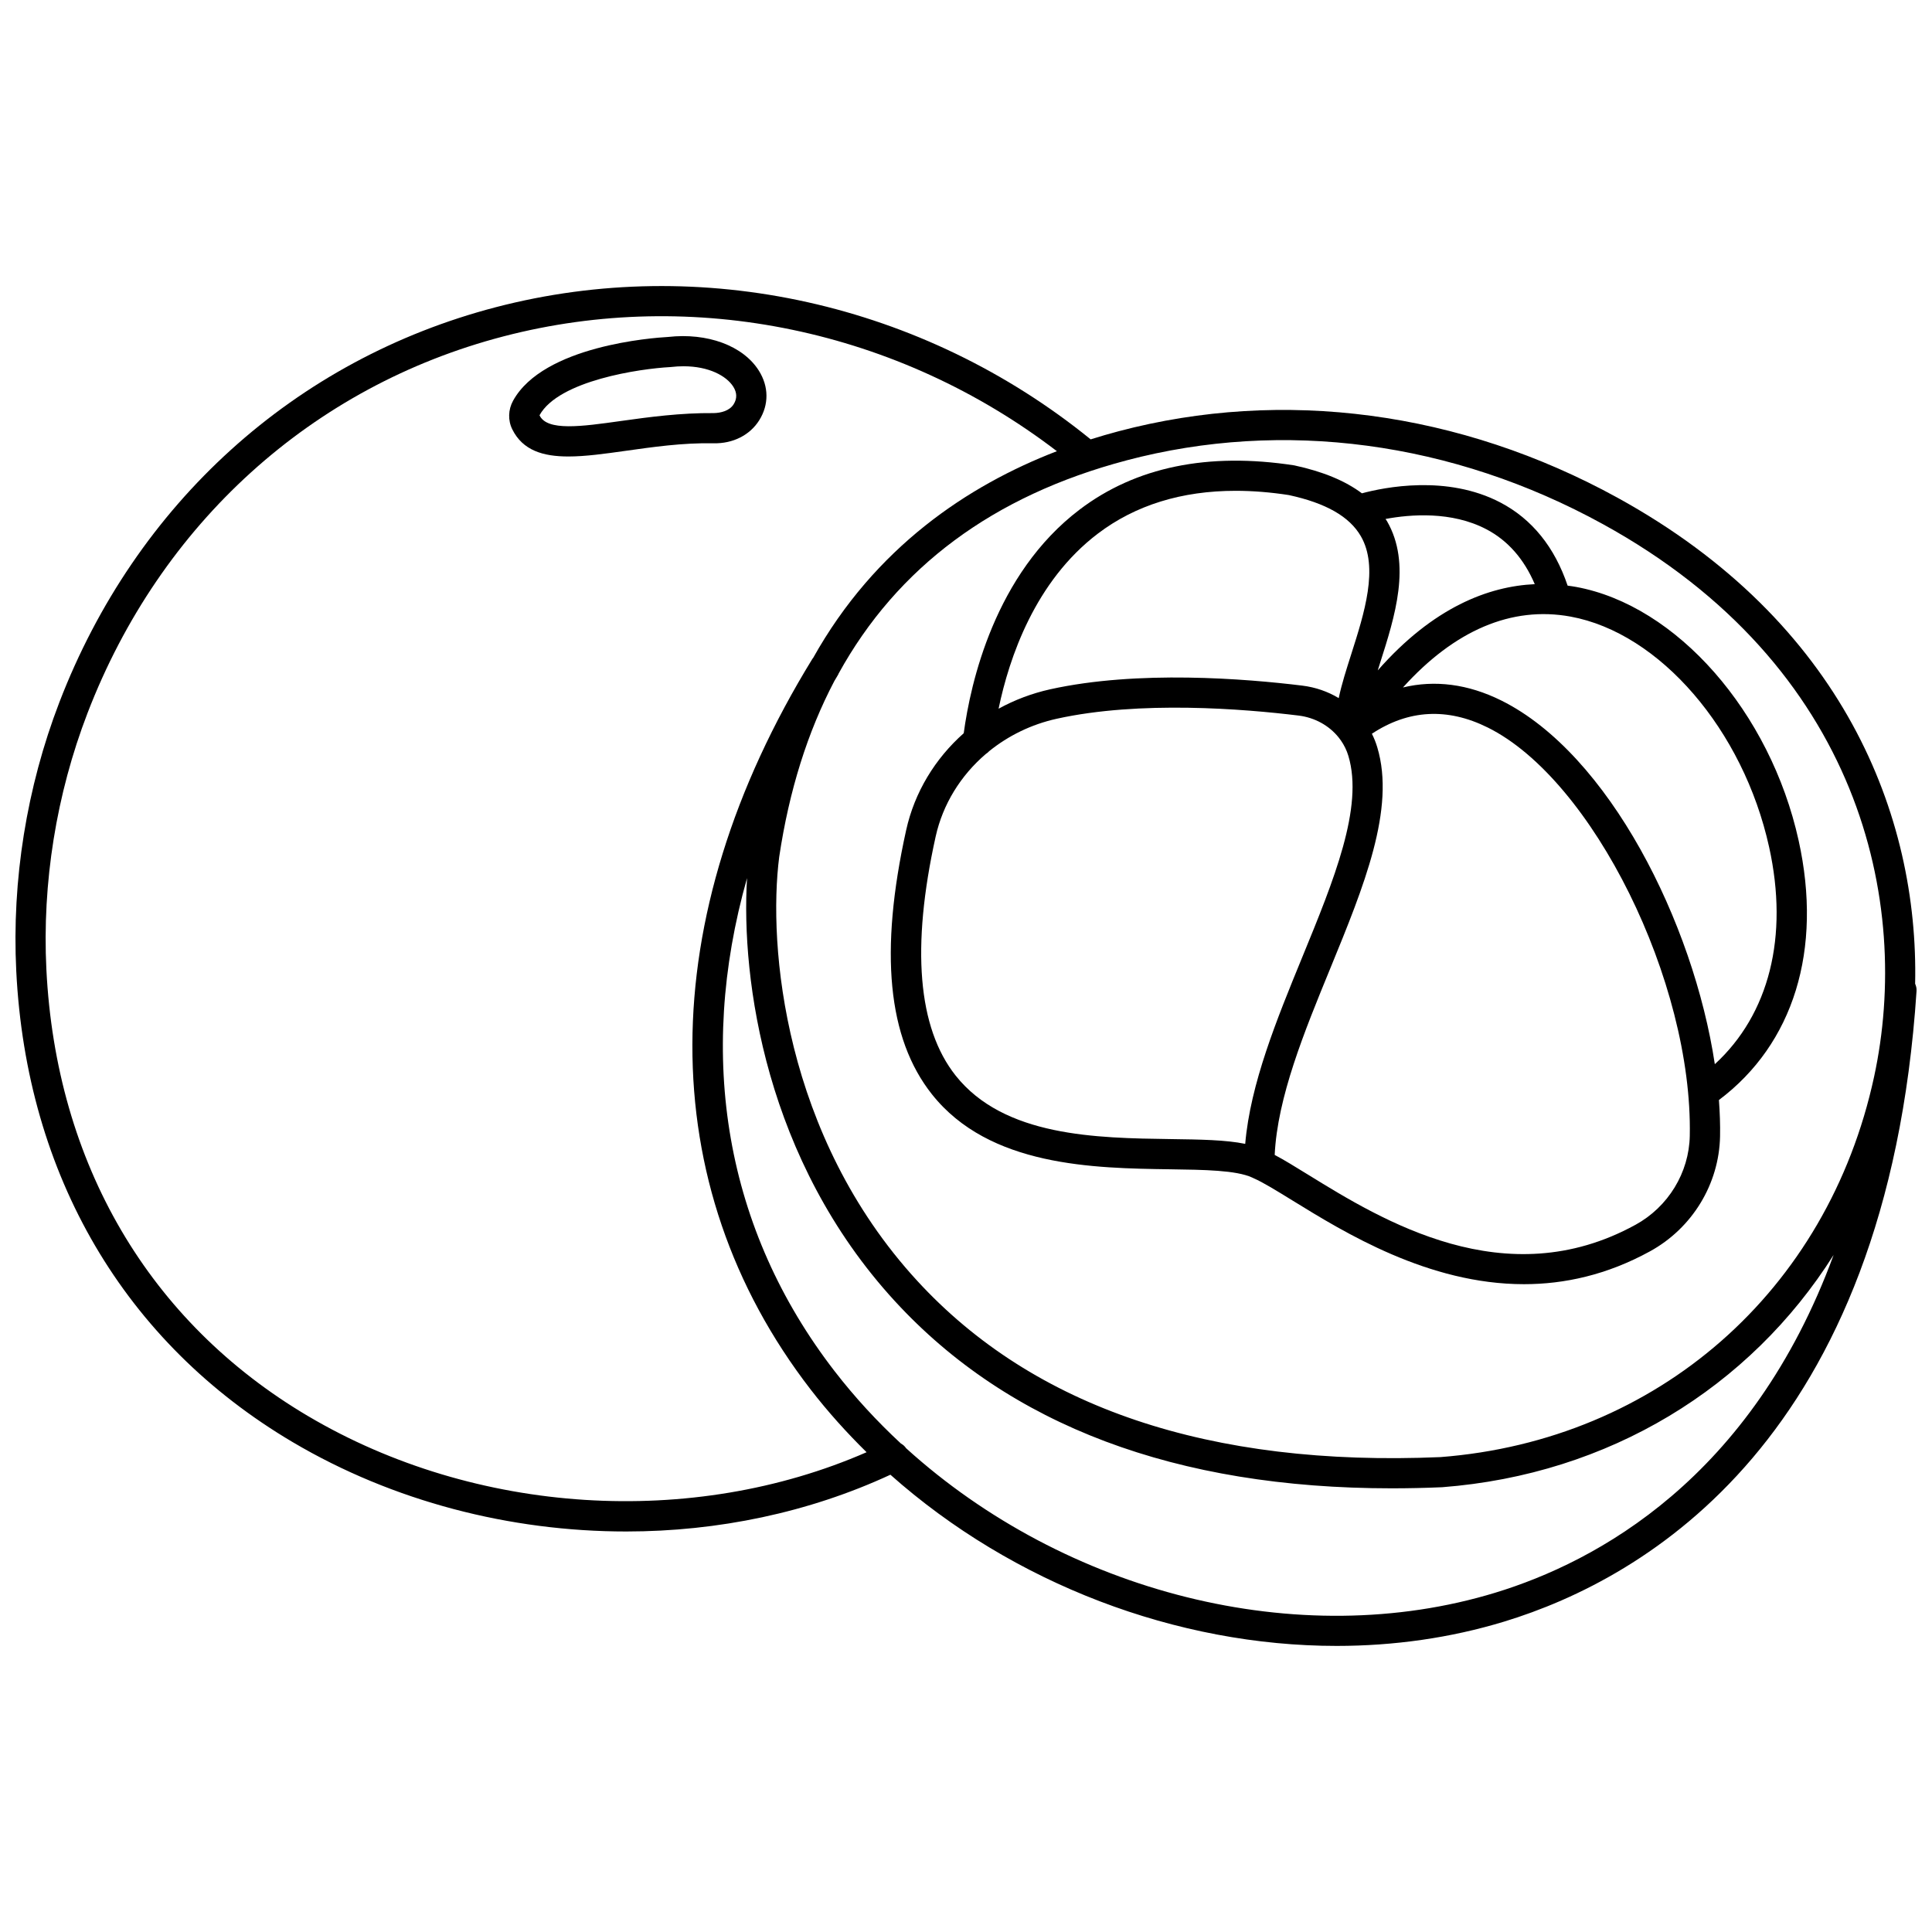 <?xml version="1.0" encoding="UTF-8"?>
<!-- Uploaded to: SVG Repo, www.svgrepo.com, Generator: SVG Repo Mixer Tools -->
<svg width="800px" height="800px" version="1.1" viewBox="144 144 512 512" xmlns="http://www.w3.org/2000/svg">
 <defs>
  <clipPath id="a">
   <path d="m148.09 219h503.81v362h-503.81z"/>
  </clipPath>
 </defs>
 <g clip-path="url(#a)">
  <path d="m651.53 404.72c0.961-44.562-19.074-95.945-78.875-128.82-41.656-22.902-88.609-29.152-132.23-17.609-2.43 0.645-4.891 1.355-7.387 2.144-44.453-36.078-103.17-49.199-157.6-35.035-53.273 13.875-95.441 52.035-115.7 104.7-8.668 22.539-12.621 47.152-11.43 71.188 2.684 54.199 28.707 98.559 73.277 124.9 26.578 15.707 57.613 23.672 88.387 23.672 24.281-0.004 48.375-5.016 69.996-15.043 32.531 28.914 75.918 45.371 118.29 45.367 15.113-0.004 30.105-2.098 44.422-6.461 37.445-11.426 101.43-48.332 109.23-167.16 0.039-0.664-0.125-1.27-0.371-1.844zm-209.06-138.7c41.617-11.008 86.484-5.019 126.33 16.887 68.211 37.496 81.84 100.24 71.852 146.46-12.27 56.781-57.438 96.352-114.93 100.78-61.121 2.621-107.77-13.094-138.68-46.754-35.305-38.43-39.57-88.754-36.539-112.34 2.633-17.559 7.516-33.078 14.602-46.559 0.352-0.586 0.684-1.172 1.043-1.758 0.039-0.062 0.039-0.137 0.07-0.199 15.535-28.211 41.004-47.184 76.258-56.512zm-216.82 253.27c-42.176-24.93-66.809-66.98-69.359-118.41-1.137-22.926 2.637-46.414 10.906-67.914 19.324-50.23 59.508-86.613 110.25-99.828 50.391-13.125 104.65-1.707 146.64 30.43-23.539 9.074-48.184 25.434-64.613 54.82-0.039 0.059-0.105 0.094-0.145 0.156-42.281 68.781-42.457 139.39-0.48 193.71 4.547 5.883 9.523 11.402 14.805 16.598-46.215 20.191-103.61 16.672-148-9.566zm314.68 46.773c-52.316 15.973-114.07-0.055-156.2-38.266-0.363-0.535-0.824-0.949-1.371-1.242-6.356-5.898-12.262-12.297-17.586-19.188-28.934-37.449-36.641-83.203-23.199-130.66-1.641 26.984 4.934 74.832 39.172 112.1 30.266 32.953 74.492 49.613 131.69 49.613 4.375 0 8.832-0.098 13.367-0.293 44.25-3.414 81.5-26.371 103.73-61.562-21.785 59.281-62.848 81.332-89.605 89.496z"/>
 </g>
 <path d="m345.2 255.38c2.598-4.144 2.559-8.945-0.109-13.172-4.164-6.59-13.605-10.086-24.055-8.91-3.918 0.215-33.027 2.305-41.062 16.895-1.316 2.383-1.391 5.231-0.199 7.613 2.766 5.543 8.098 7.168 14.855 7.168 4.508 0 9.652-0.723 15.094-1.488 7.094-0.996 15.137-2.172 23.336-2.012 5.231 0.133 9.707-2.211 12.141-6.094zm-36.598 0.18c-10.539 1.484-19.633 2.758-21.625-1.508 5.09-9.242 26.703-12.352 34.605-12.77 0.086-0.008 0.168-0.012 0.254-0.023 1.148-0.133 2.25-0.195 3.297-0.195 6.727 0 11.391 2.555 13.199 5.418 1 1.586 1.031 3.152 0.094 4.648-1.105 1.766-3.438 2.309-5.254 2.344-8.805-0.082-17.188 1.051-24.57 2.086z"/>
 <path d="m390.96 433.98c15.219 19.223 42.945 19.609 63.195 19.895 8.969 0.125 17.453 0.242 21.668 2.18 0.141 0.078 0.289 0.148 0.438 0.207 2.445 1.062 6.07 3.297 10.254 5.875 13.812 8.512 35.992 22.188 61.352 22.184 10.691 0 21.961-2.434 33.398-8.707 11.207-6.152 18.316-17.828 18.566-30.477 0.059-3.098-0.055-6.32-0.301-9.621 19.797-14.879 27.52-39.809 21.125-68.77-7.512-34.059-32.328-62.324-59-67.211-0.719-0.133-1.469-0.23-2.219-0.336-3.441-10.188-9.406-17.617-17.816-22.031-14.168-7.426-30.82-4.016-36.699-2.434-4.422-3.316-10.332-5.769-17.926-7.406-22.871-3.519-42.008 0.418-56.895 11.723-22.492 17.074-28.91 46-30.703 59.258-7.586 6.727-13.035 15.633-15.254 25.672-7.144 32.281-4.914 55.18 6.816 70zm186.44 34.613c-34.48 18.93-67.168-1.227-86.703-13.266-3.516-2.168-6.481-3.996-8.891-5.258 0.719-15.262 7.832-32.613 14.727-49.422 8.918-21.754 17.344-42.305 12.461-58.605-0.371-1.25-0.852-2.449-1.43-3.594 9.699-6.406 20.023-6.961 30.723-1.641 27.812 13.801 54.32 67.387 53.523 108.18-0.184 9.785-5.707 18.836-14.41 23.609zm35.434-100.12c5.25 23.777-0.012 44.352-14.387 57.547-5.652-37.496-28.078-82.227-56.594-96.383-8.805-4.367-17.602-5.488-26.051-3.453 13.668-15.156 28.812-21.637 44.406-18.781 23.641 4.332 45.773 30.012 52.625 61.07zm-74.938-84.219c5.707 2.992 9.992 7.898 12.832 14.555-12.188 0.562-26.852 6.066-41.609 22.855 0.207-0.664 0.402-1.301 0.617-1.973 3.93-12.305 8.383-26.254 1.824-37.594-0.117-0.195-0.262-0.375-0.379-0.566 6.57-1.227 17.496-2.109 26.715 2.723zm-102.96 1.168c9.961-7.566 22.246-11.352 36.535-11.352 4.496 0 9.184 0.375 14.07 1.125 9.832 2.125 16.086 5.691 19.102 10.914 4.785 8.27 0.902 20.426-2.519 31.156-1.344 4.219-2.598 8.133-3.348 11.742-2.867-1.727-6.144-2.879-9.645-3.309-14.996-1.844-43.621-4.16-66.824 0.973-4.863 1.082-9.457 2.828-13.672 5.144 2.809-13.539 9.684-33.777 26.301-46.395zm-42.98 80.285c1.902-8.605 6.668-16.23 13.305-21.902 0.324-0.199 0.613-0.441 0.867-0.723 5.086-4.117 11.188-7.117 17.902-8.602 22.039-4.875 49.633-2.621 64.113-0.848 4.297 0.531 8.07 2.648 10.578 5.758 0.027 0.051 0.074 0.094 0.109 0.145 0.051 0.086 0.121 0.156 0.18 0.234 0.105 0.145 0.195 0.297 0.32 0.426 0.879 1.254 1.562 2.644 2.008 4.141 4.07 13.586-3.832 32.867-12.203 53.273-6.785 16.555-13.777 33.609-15.141 49.527-5.18-1.062-11.871-1.156-19.73-1.266-19.684-0.273-44.172-0.617-57.031-16.859-10-12.633-11.781-33.934-5.277-63.305z"/>
</svg>